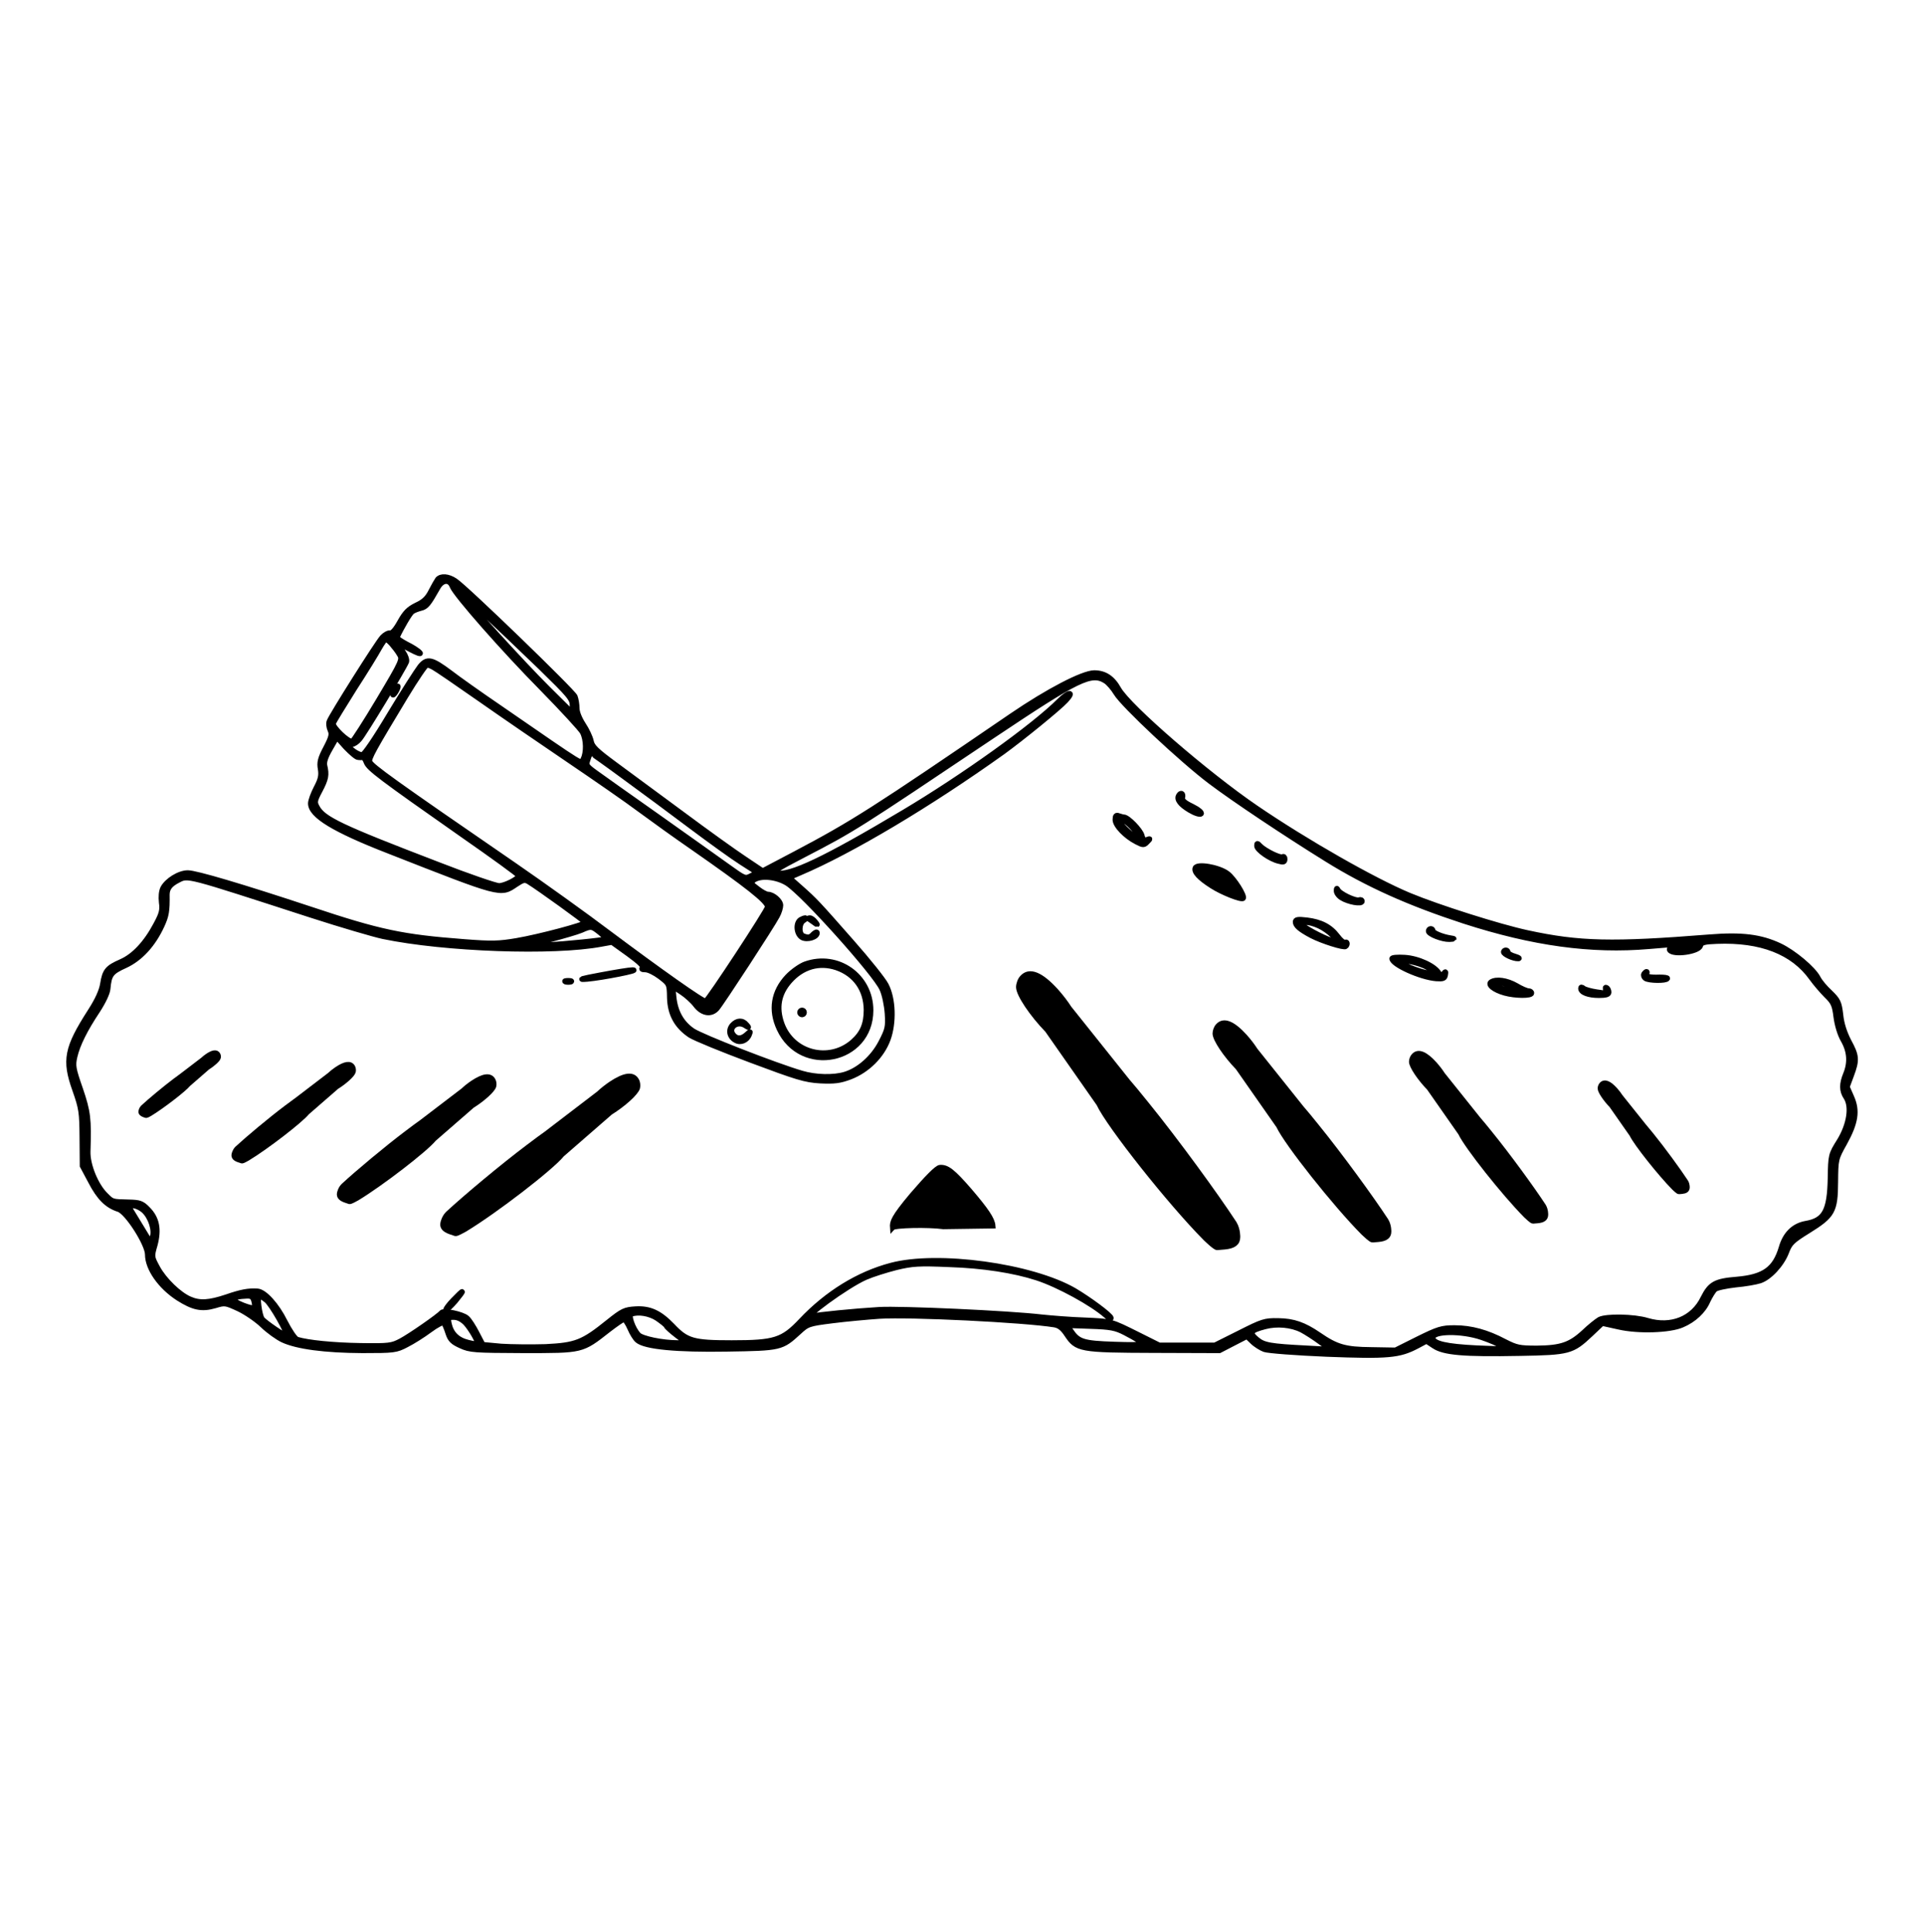 <svg xml:space="preserve" style="enable-background:new 0 0 860.5 864;" viewBox="0 0 860.5 864" y="0px" x="0px" xmlns:xlink="http://www.w3.org/1999/xlink" xmlns="http://www.w3.org/2000/svg" id="Capa_1" version="1.0">
<style type="text/css">
	.st0{stroke:#000000;stroke-width:24;stroke-miterlimit:10;}
</style>
<g transform="translate(0,864) scale(0.1,-0.1)">
	<path d="M1957.6,6049c-4.8-6.7-18.2-30.7-29.7-52.8c-15.4-30.7-31.7-47-65.3-62.4c-35.5-17.3-50.9-33.6-73.9-74.8
		c-19.2-34.5-34.5-51.8-44.1-49.9c-8.6,1-24-7.7-34.5-19.2c-23-24.9-227.4-349.3-237-375.2c-3.8-8.6-1.9-26.9,3.8-39.3
		c8.6-18.2,5.8-31.7-19.2-79.6c-24.9-47-29.7-65.3-24-95c4.8-29.7,0-48-19.2-84.4c-13.4-25.9-24.9-56.6-24.9-69.1
		c0-53.7,103.6-117.1,350.3-213c503.8-197.7,498-196.7,567.1-149.7c31.7,21.1,39.3,23,56.6,13.4c47-28.8,254.3-178.5,254.3-183.3
		c0-9.6-205.4-64.3-307.1-81.6c-78.7-13.4-111.3-14.4-235.1-4.8c-277.3,21.1-377.1,42.2-688,145.9
		c-307.1,101.7-511.5,162.2-547.9,162.2c-38.4,0-92.1-33.6-110.4-67.2c-7.7-15.4-9.6-39.3-6.7-64.3c4.8-34.5,1-50.9-24.9-98.8
		c-44.1-83.5-98.8-142-156.4-167c-61.4-26.9-72-40.3-81.6-98.8c-4.8-30.7-23-72-56.6-123.8c-104.6-163.1-115.2-216.9-68.1-349.3
		c29.7-84.4,31.7-99.8,32.6-215.9l1-124.7l37.4-70.1c37.4-72,72.9-107.5,123.8-123.8c38.4-11.5,130.5-155.5,130.5-202.5
		c0-62.4,56.6-143,136.3-194.8c68.1-43.2,105.6-50.9,165.1-33.6c44.1,13.4,47,12.5,105.6-14.4c32.6-15.4,81.6-48.9,107.5-73.9
		s67.2-54.7,90.2-65.3c64.3-29.7,188.1-46.1,355.1-47c143,0,151.6,1,198.6,25.9c26.9,13.4,73.9,43.2,103.6,65.3s57.6,36.5,62.4,32.6
		c3.8-4.8,12.5-24.9,19.2-46.1c9.6-29.7,20.2-40.3,56.6-56.6c41.3-19.2,61.4-20.2,279.2-21.1c267.7,0,261-1.9,381,92.1
		c33.6,25.9,64.3,47,69.1,47c5.8,0,18.2-18.2,27.8-40.3c9.6-23,24.9-47,33.6-53.7c34.5-28.8,175.6-42.2,400.2-38.4
		c240.9,3.8,243.7,4.8,320.5,74.8c39.3,36.5,44.1,38.4,150.7,51.8c60.5,7.7,154.5,16.3,210.2,20.2c138.2,8.6,644.9-16.3,783-38.4
		c22.1-3.8,37.4-16.3,55.7-44.1c44.1-66.2,57.6-69.1,389.6-70.1l292.7-1l61.4,31.7l61.4,31.7l24.9-24c13.4-13.4,38.4-28.8,53.7-34.5
		c16.3-5.8,141.1-15.4,279.2-21.1c273.5-10.6,323.4-5.8,402.1,35.5l43.2,23l33.6-22.1c44.1-29.7,131.5-37.4,383.8-32.6
		c220.7,3.8,234.1,7.7,315.7,84.4l52.8,49.9l73.9-16.3c87.3-20.2,228.4-15.4,283.1,8.6c52.8,22.1,96,62.4,115.2,107.5
		c10.6,22.1,24.9,45.1,32.6,51.8s48.9,15.4,91.2,20.2c43.2,3.8,92.1,12.5,109.4,18.2c42.2,13.4,96.9,72,118,126.7
		c15.4,41.3,25.9,51.8,98.8,96.9c109.4,68.1,120,87.3,120.9,218.8c1,99.8,1,102.7,40.3,172.7c50.9,92.1,58.5,144.9,31.7,205.4
		l-20.2,46.1l19.2,51.8c25.9,69.1,24,87.3-11.5,152.6c-19.2,37.4-32.6,77.7-36.5,118c-6.7,55.7-11.5,65.3-47,99.8
		c-22.1,20.2-46.1,48.9-53.7,64.3c-21.1,41.3-109.4,115.2-172.7,144.9c-84.4,39.3-167.9,49.9-311.9,38.4
		c-434.7-34.5-582.5-31.7-816.6,19.2c-124.7,26.9-397.3,113.2-526.8,167c-157.4,65.3-462.5,238.9-686.1,391.5
		c-219.7,149.7-568.1,451-614.1,531.6c-27.8,49.9-62.4,72-109.4,72c-51.8-1-205.4-80.6-368.5-191.9
		c-618-422.2-710.1-480.8-968.2-617l-145.9-76.8l-81.6,54.7c-45.1,29.7-170.8,119.9-279.2,200.6
		c-108.4,79.6-242.8,179.4-299.4,220.7c-84.4,62.4-102.7,79.6-107.5,105.6c-3.8,17.3-19.2,49.9-34.5,72.9
		c-16.3,24.9-28.8,54.7-28.8,72.9c0,16.3-3.8,40.3-8.6,52.8c-9.6,23-488.4,486.5-535.5,517.2C2004.6,6063.4,1972,6065.4,1957.6,6049
		z M2022.8,6018.3c14.4-37.4,230.3-283.1,405.9-460.6c88.3-90.2,167.9-176.6,176.6-191.9c17.3-32.6,18.2-92.1,2.9-120.9
		c-11.5-22.1,29.7-48-374.2,230.3c-87.3,59.5-186.2,129.5-219.7,155.5c-83.5,62.4-103.6,67.2-135.3,28.8
		c-13.4-17.3-74.8-112.3-135.3-213c-65.3-109.4-115.2-182.3-123.8-182.3c-18.2,0-57.6,26.9-57.6,39.3c0,4.8,5.8,8.6,12.5,8.6
		c7.7,0,22.1,9.6,32.6,22.1c19.2,20.2,198.6,317.6,210.2,346.4c2.9,8.6-3.8,27.8-14.4,43.2c-11.5,15.4-20.2,30.7-20.2,34.5
		c0,2.9,24-6.7,53.7-23c28.8-15.4,48-22.1,41.3-14.4c-6.7,8.6-33.6,25.9-59.5,38.4c-24.9,13.4-45.1,26.9-43.2,30.7
		c19.2,42.2,56.6,105.6,67.2,114.2c6.7,5.8,24.9,12.5,39.3,16.3c24.9,5.8,34.5,18.2,75.8,91.2
		C1977.7,6048.1,2010.3,6051,2022.8,6018.3z M2419.1,5655.6c128.6-125.7,141.1-140.1,141.1-170.8v-33.6l-111.3,110.4
		c-111.3,110.4-375.2,400.2-391.5,429.9C2047.8,6008.7,2189.8,5876.3,2419.1,5655.6z M1751.3,5761.2c10.6-12.5,26.9-32.6,34.5-46.1
		c15.4-24,14.4-27.8-92.1-206.3c-59.5-99.8-113.2-182.3-118-184.2c-17.3-5.8-92.1,66.2-85.4,81.6c2.9,7.7,45.1,76.8,94,154.5
		c49.9,76.8,99.8,158.3,112.3,181.4c12.5,22.1,25.9,40.3,28.8,40.3C1729.2,5782.3,1740.7,5772.7,1751.3,5761.2z M1939.3,5655.6
		c11.5-5.8,105.6-70.1,208.2-142c102.7-72,282.1-194.8,398.2-273.5c116.1-78.7,259.1-177.5,316.7-220.7
		c58.5-43.2,164.1-119,235.1-167.9c243.7-169.8,335.9-241.8,335.9-266.8c0-14.4-264.8-417.4-277.3-422.2
		c-10.6-3.8-208.2,136.3-432.8,304.2c-102.7,77.7-292.7,214-422.2,303.2c-546,375.2-639.1,442.4-647.7,463.5
		c-5.8,15.4,17.3,55.7,160.3,292.7c47,77.7,90.2,141.1,96,141.1C1914.4,5667.1,1927.8,5662.3,1939.3,5655.6z M4945.8,5594.2
		c12.5-8.6,33.6-32.6,46.1-53.7c31.7-52.8,293.6-298.4,422.2-395.4c105.6-79.6,333-231.3,520.1-347.4
		c182.3-113.2,367.5-195.8,614.1-276.4c309-99.8,569-135.3,826.2-113.2c159.3,14.4,201.5,14.4,209.2,1.9c5.8-9.6-26.9-13.4-90.2-9.6
		c-21.1,1-29.7-1.9-25.9-8.6c15.4-24,130.5-7.7,137.2,19.2c3.8,14.4,17.3,18.2,73.9,20.2c196.7,7.7,340.7-48,424.1-165.1
		c17.3-24,47-58.5,66.2-77.7c30.7-29.7,36.5-42.2,43.2-96c4.8-36.5,17.3-78.7,32.6-104.6c27.8-48.9,31.7-98.8,10.6-150.7
		c-18.2-44.1-18.2-74.8,1-103.6c27.8-42.2,14.4-123.8-29.7-195.8c-38.4-61.4-38.4-63.3-40.3-166c-2.9-146.8-25.9-189-110.4-203.4
		c-53.7-9.6-91.2-47-108.4-106.5c-28.8-96.9-77.7-132.4-199.6-143c-96-7.7-119-20.2-150.7-83.5c-45.1-93.1-143-132.4-249.5-100.8
		c-59.5,18.2-183.3,20.2-214,4.8c-11.5-6.7-43.2-31.7-69.1-56.6c-61.4-56.6-102.7-71-211.1-72c-78.7,0-91.2,2.9-143.9,29.7
		c-79.6,42.2-150.7,61.4-224.5,61.4c-56.6,0-72.9-4.8-164.1-49.9l-99.8-49.9l-108.4,1.9c-118,1-155.5,12.5-235.1,67.2
		c-66.2,45.1-112.3,61.4-181.4,62.4c-60.5,1-71-2.9-173.7-54.7l-109.4-54.7h-123.8h-124.7l-96,48c-121.9,60.5-114.2,58.5-238.9,64.3
		c-58.5,1.9-143.9,8.6-190,13.4c-145.9,17.3-632.4,39.3-727.4,33.6c-112.3-6.7-276.4-23-302.3-29.7
		c-49.9-13.4,157.4,138.2,240.9,174.6c30.7,13.4,92.1,32.6,137.2,44.1c72,17.3,101.7,19.2,236.1,13.4
		c152.6-4.8,291.7-26.9,392.5-59.5c97.9-31.7,249.5-115.2,310.9-169.8c11.5-10.6,21.1-15.4,21.1-10.6c0,11.5-98.8,84.4-164.1,122.8
		c-191,110.4-611.3,167.9-819.5,112.3c-145.9-38.4-286-124.7-402.1-247.6c-82.5-87.3-118-98.8-310.9-98.8
		c-172.7,0-201.5,8.6-265.8,76.8c-55.7,57.6-99.8,78.7-164.1,74.8c-48-2.9-58.5-7.7-121.9-58.5c-114.2-92.1-144.9-103.6-280.2-110.4
		c-63.3-1.9-153.5-1-198.6,1.9l-82.5,7.7l-26.9,51.8c-14.4,27.8-33.6,58.5-44.1,67.2c-18.2,17.3-104.6,35.5-113.2,24
		c-10.6-14.4-142-105.6-182.3-126.7c-40.3-21.1-51.8-23-180.4-21.1c-122.8,1.9-235.1,13.4-283.1,27.8c-9.6,2.9-33.6,38.4-54.7,79.6
		c-36.5,73.9-91.2,134.3-122.8,136.3c-39.3,2.9-74.8-3.8-138.2-25.9c-77.7-25.9-119.9-28.8-164.1-9.6
		c-48,20.2-115.2,85.4-144.9,140.1c-26.9,49.9-26.9,49.9-11.5,103.6c18.2,69.1,8.6,118-32.6,159.3c-24.9,25.9-36.5,29.7-84.4,30.7
		c-75.8,1.9-72.9,1-102.7,30.7c-45.1,43.2-82.5,136.3-80.6,195.8c4.8,146.8,1,177.5-33.6,279.2c-31.7,91.2-34.5,104.6-24.9,145.9
		c12.5,53.7,45.1,119.9,102.7,206.3c24.9,38.4,44.1,78.7,45.1,96.9c5.8,63.3,14.4,74.8,77.7,103.6c67.2,30.7,124.7,93.1,164.1,178.5
		c20.2,44.1,24,64.3,23,138.2c0,27.8,13.4,46.1,48.9,64.3c47,24,29.7,27.8,595.9-155.5c136.3-44.1,281.2-86.4,321.5-95
		c277.3-57.6,762.9-74.8,975.9-34.5l48,8.6l74.8-53.7c48.9-35.5,70.1-56.6,62.4-61.4c-6.7-4.8-2.9-7.7,12.5-7.7
		c13.4,0,42.2-14.4,65.3-31.7c41.3-31.7,42.2-32.6,43.2-94c1.9-73.9,31.7-127.6,92.1-167.9c21.1-13.4,143-63.3,271.6-111.3
		c205.4-76.8,241.8-88.3,310-92.1c63.3-2.9,87.3,0,133.4,17.3c76.8,29.7,141.1,93.1,168.9,167.9c26.9,73.9,24,180.4-8.6,242.8
		c-11.5,23-80.6,109.4-153.5,191.9c-154.5,175.6-162.2,184.2-229.3,243.7l-50.9,45.1l50.9,22.1c227.4,96.9,575.8,304.2,904.9,539.3
		c83.5,60.5,251.4,196.7,282.1,230.3c39.3,42.2,13.4,40.3-29.7-2.9c-114.2-114.2-428-338.7-693.8-497.1
		c-352.2-210.2-512.4-286-571-271.6c-20.2,4.8-1,17.3,124.7,82.5c221.7,115.2,227.4,119,844.4,532.6
		C4824.9,5607.6,4881.5,5635.5,4945.8,5594.2z M1601.6,5253.5c7.7-1,16.3-1,21.1,0c3.8,1,11.5-9.6,16.3-23
		c10.6-26.9,65.3-68.1,424.1-319.5c142-98.8,257.2-182.3,257.2-187.1c0-13.4-62.4-45.1-88.3-45.1c-14.4,0-138.2,42.2-273.5,95
		c-432.8,166-512.4,203.4-540.3,256.2c-12.5,22.1-11.5,29.7,12.5,74.8c27.8,52.8,30.7,70.1,21.1,111.3c-3.8,16.3,3.8,39.3,24.9,75.8
		l29.7,51.8l40.3-45.1C1569.9,5274.6,1593.9,5253.5,1601.6,5253.5z M2792.4,5166.2c80.6-58.5,215-158.3,299.4-221.7
		c83.5-62.4,184.2-135.3,223.6-160.3l72-46.1l-27.8-14.4c-26.9-14.4-28.8-13.4-103.6,40.3c-42.2,30.7-182.3,129.5-311.9,221.7
		c-129.5,91.2-255.3,180.4-280.2,198.6c-42.2,30.7-44.1,33.6-34.5,60.5c4.8,16.3,11.5,28.8,12.5,28.8
		C2643.7,5273.7,2711.8,5225.7,2792.4,5166.2z M3520.8,4690.3c72.9-46.1,392.5-402.1,424.1-472.1c11.5-24.9,21.1-72,24-110.4
		c3.8-61.4,1-72-28.8-129.5c-35.5-68.1-97.9-123.8-161.2-143c-50.9-15.4-131.5-13.4-192.9,4.8c-118,34.5-447.2,163.1-487.5,190
		c-50.9,34.5-78.7,85.4-85.4,151.6l-4.8,48l39.3-25.9c22.1-14.4,50.9-40.3,64.3-58.5c28.8-37.4,68.1-44.1,94-15.4
		c19.2,21.1,249.5,374.2,269.6,413.6c8.6,15.4,15.4,37.4,15.4,48c0,20.2-33.6,48.9-56.6,48.9c-7.7,0-28.8,11.5-47,25.9
		c-31.7,24-32.6,25.9-16.3,38.4C3402.7,4726.7,3472.8,4720,3520.8,4690.3z M3460.3,4554.9c-71-118-267.7-417.4-280.2-425.1
		c-15.4-10.6-37.4-4.8-42.2,10.6c-2.9,8.6,1,10.6,15.4,6.7c22.1-7.7,21.1-9.6,174.6,227.4c142,217.8,137.2,208.2,122.8,241.8
		c-7.7,16.3-5.8,15.4,11.5-3.8l19.2-22.1L3460.3,4554.9z M2684.9,4468.6l32.6-27.8l-42.2-5.8c-71-9.6-251.4-24.9-287.9-24
		c-23,0,0,8.6,72.9,27.8c58.5,15.4,120.9,33.6,139.1,41.3C2644.6,4500.2,2646.6,4499.3,2684.9,4468.6z M643.9,3225.9
		c30.7-28.8,49.9-88.3,37.4-119.9c-7.7-22.1-10.6-20.2-45.1,38.4c-20.2,33.6-43.2,71-50.9,83.5c-12.5,20.2-12.5,21.1,9.6,21.1
		C608.4,3248.9,630.4,3238.4,643.9,3225.9z M8058.7,3138.6c0-1.9-9.6-9.6-21.1-15.4c-20.2-10.6-21.1-10.6-8.6,3.8
		C8041.4,3142.4,8058.7,3149.1,8058.7,3138.6z M1136.2,2821.9c8.6-35.5,1-37.4-48-19.2c-61.4,24-55.7,39.3,15.4,42.2
		C1124.6,2845.9,1131.4,2840.1,1136.2,2821.9z M1191.8,2825.7c23-18.2,97.9-149.7,90.2-158.3c-4.8-4.8-96,57.6-109.4,73.9
		c-12.5,15.4-24,104.6-13.4,104.6C1163,2845.9,1177.4,2837.3,1191.8,2825.7z M2940.2,2744.2c20.2-14.4,39.3-28.8,40.3-33.6
		c1.9-4.8,23-24,47-42.2l44.1-33.6h-41.3c-67.2,0-160.3,19.2-175.6,36.5c-24.9,27.8-45.1,86.4-32.6,92.1
		C2853.8,2775.9,2905.7,2767.2,2940.2,2744.2z M2082.3,2724c24.9-26.9,59.5-88.3,53.7-94c-1.9-1.9-21.1,1-43.2,6.7
		c-47,11.5-74.8,39.3-84.4,82.5c-5.8,28.8-4.8,30.7,21.1,30.7C2047.8,2749.9,2066,2740.3,2082.3,2724z M7328.4,2725
		c7.7-6.7-51.8-1.9-75.8,5.8c-16.3,5.8-8.6,6.7,24,2.9C7303.5,2730.7,7326.5,2726.9,7328.4,2725z M5822.8,2692.4
		c18.2-9.6,55.7-33.6,81.6-52.8l48-34.5l-105.6,5.8c-167.9,8.6-194.8,13.4-226.5,40.3c-34.5,29.7-28.8,39.3,36.5,56.6
		C5710.6,2722.1,5775.8,2716.4,5822.8,2692.4z M5031.2,2680.8c103.6-54.7,101.7-57.6-47-52.8c-142,4.8-162.2,11.5-196.7,63.3
		l-14.4,22.1l105.6-3.8C4967.8,2706.8,4989.9,2702,5031.2,2680.8z M6627,2659.7c36.5-12.5,76.8-29.7,89.2-38.4
		c21.1-14.4,14.4-15.4-111.3-9.6c-137.2,6.7-196.7,20.2-196.7,46.1C6408.2,2688.5,6536.8,2690.4,6627,2659.7z" class="st0"></path>
	<path d="M1763.7,5552c-5.8-10.6-7.7-19.2-5.8-19.2c2.9,0,9.6,8.6,15.4,19.2s7.7,19.2,5.8,19.2
		C1776.2,5571.2,1769.5,5562.5,1763.7,5552z" class="st0"></path>
	<path d="M5272,5082.7c-10.6-17.3,6.7-40.3,48.9-65.3c24-14.4,46.1-21.1,50.9-16.3c4.8,4.8-12.5,19.2-39.3,32.6
		c-36.5,17.3-47,27.8-44.1,40.3C5293.1,5092.3,5280.7,5098.1,5272,5082.7z" class="st0"></path>
	<path d="M4988,4974.3c0-25.9,46.1-73.9,95-98.8c29.7-15.4,33.6-15.4,48,0c14.4,14.4,14.4,15.4-1,9.6
		c-12.5-4.8-18.2,0-23,18.2c-5.8,24-62.4,82.5-80.6,82.5c-3.8,0-14.4,2.9-23,5.8C4991.8,4996.4,4988,4991.6,4988,4974.3z
		 M5060.9,4943.6c35.5-35.5,44.1-61.4,16.3-45.1c-24.9,13.4-70.1,57.6-70.1,68.1C5007.2,4984.8,5029.2,4975.3,5060.9,4943.6z" class="st0"></path>
	<path d="M5621.3,4857.2c0-17.3,59.5-59.5,98.8-68.1c20.2-5.8,25.9-3.8,25.9,9.6c0,8.6-3.8,12.5-9.6,9.6
		c-10.6-6.7-76.8,25.9-99.8,48C5623.2,4870.7,5621.3,4870.7,5621.3,4857.2z" class="st0"></path>
	<path d="M5559.9,4623c-8.6-7.7-94,25.9-140.1,55.7c-55.7,35.5-80.6,62.4-73.9,79.6c7.7,21.1,106.5,3.8,143.9-24.9
		C5519.6,4711.3,5568.5,4632.6,5559.9,4623z" class="st0"></path>
	<path d="M5977.3,4657.6c-1-9.6,9.6-24,22.1-31.7c29.7-19.2,92.1-30.7,92.1-16.3c0,5.8-5.8,8.6-13.4,5.8
		c-16.3-5.8-88.3,28.8-95,46.1C5979.2,4669.1,5977.3,4668.2,5977.3,4657.6z" class="st0"></path>
	<path d="M5794,4517.5c0-16.3,19.2-33.6,72-61.4c46.1-24,145.9-55.7,152.6-48c9.6,8.6,6.7,23-2.9,17.3
		c-4.8-2.9-20.2,9.6-33.6,27.8c-32.6,43.2-74.8,64.3-137.2,72C5804.6,4530,5794,4528.1,5794,4517.5z M5915,4491.6
		c23-13.4,47-33.6,52.8-44.1c9.6-18.2,8.6-19.2-12.5-13.4c-41.3,13.4-132.4,62.4-132.4,72C5822.8,4524.2,5873.7,4515.6,5915,4491.6z" class="st0"></path>
	<path d="M6389,4476.3c0-13.4,61.4-37.4,93.1-36.5c25.9,1.9,25.9,1.9,2.9,5.8c-35.5,5.8-76.8,23-76.8,32.6
		c0,4.8-3.8,8.6-9.6,8.6C6393.8,4486.8,6389,4482,6389,4476.3z" class="st0"></path>
	<path d="M6724.9,4383.2c0-10.6,44.1-30.7,65.3-29.7c8.6,0,1.9,4.8-14.4,9.6c-17.3,4.8-31.7,13.4-31.7,18.2
		c0,5.8-3.8,9.6-9.6,9.6C6729.7,4390.9,6724.9,4387,6724.9,4383.2z" class="st0"></path>
	<path d="M6225.9,4353.4c0-25.9,126.7-83.5,197.7-89.2c30.7-1.9,37.4,0,40.3,16.3c2.9,16.3,1,16.3-7.7,4.8
		c-8.6-12.5-11.5-12.5-20.2,1.9c-19.2,33.6-93.1,67.2-153.5,71C6251.8,4360.1,6225.9,4358.2,6225.9,4353.4z M6386.1,4313.1
		c30.7-19.2,33.6-23,16.3-25.9c-23-2.9-125.7,32.6-134.3,48C6255.6,4354.4,6346.8,4337.1,6386.1,4313.1z" class="st0"></path>
	<path d="M2684.9,4279.5c-87.3-16.3-102.7-21.1-57.6-17.3c66.2,5.8,241.8,40.3,201.5,40.3
		C2815.5,4302.6,2751.2,4292,2684.9,4279.5z" class="st0"></path>
	<path d="M7352.4,4284.3c-2.9-5.8,0-14.4,6.7-19.2c16.3-10.6,92.1-11.5,97.9-1c2.9,3.8-13.4,5.8-34.5,5.8
		c-46.1-1.9-66.2,3.8-58.5,16.3c2.9,4.8,2.9,8.6,0,8.6S7356.3,4290.1,7352.4,4284.3z" class="st0"></path>
	<path d="M2529.5,4249.8c5.8-1.9,17.3-1.9,24,0c5.8,2.9,1,4.8-12.5,4.8C2527.6,4254.6,2522.8,4252.7,2529.5,4249.8z" class="st0"></path>
	<path d="M6669.2,4248.8c-17.3-11.5,12.5-35.5,60.5-48.9c48-13.4,119.9-13.4,119.9-1c0,5.8-5.8,9.6-13.4,9.6
		s-32.6,10.6-54.7,24C6739.3,4256.5,6692.2,4263.2,6669.2,4248.8z M6758.4,4228.7c34.5-17.3,36.5-18.2,13.4-19.2
		c-33.6-1-86.4,18.2-79.6,28.8C6699.9,4250.8,6715.3,4248.8,6758.4,4228.7z" class="st0"></path>
	<path d="M7070.3,4220c0-18.2,34.5-30.7,80.6-30.7c31.7,0,44.1,3.8,44.1,13.4c0,7.7-3.8,17.3-9.6,20.2
		c-5.8,3.8-6.7-1-2.9-10.6c4.8-14.4,1-15.4-41.3-8.6c-25.9,3.8-52.8,11.5-58.5,16.3C7074.2,4226.8,7070.3,4226.8,7070.3,4220z" class="st0"></path>
	<path d="M4440.1,3158.6c-2.2,28.7-29.2,69-105.1,157.6c-73.8,84.9-99.4,105-131,102.7c-13.4-1-57.1-45.6-123.5-122.8
		c-85.7-101.7-89.9-121.3-88.1-145.2c9.7,10.4,157.7,13.8,226.7,4.5L4440.1,3158.6z" class="st0"></path>
	<path d="M2027.6,2826.7c-20.2-21.1-34.5-40.3-32.6-43.2c2.9-1.9,21.1,15.4,41.3,38.4
		C2080.4,2875.6,2076.6,2877.6,2027.6,2826.7z" class="st0"></path>
	<path d="M3580.3,4527.1c-23-15.4-18.2-65.3,7.7-79.6c23-11.5,66.2,1.9,66.2,20.2c0,6.7-6.7,3.8-15.4-3.8
		c-16.3-17.3-23-18.2-46.1-9.6c-21.1,7.7-20.2,57.6,1.9,70.1c8.6,5.8,12.5,9.6,6.7,10.6C3596.6,4534.8,3587,4531,3580.3,4527.1z" class="st0"></path>
	<path d="M3616.7,4531.9c1.9-1,12.5-8.6,23-16.3c18.2-13.4,18.2-13.4,5.8,2.9c-6.7,8.6-17.3,16.3-23,16.3
		C3616.7,4534.8,3614.8,4533.8,3616.7,4531.9z" class="st0"></path>
	<path d="M3601.4,4328.5c-21.1-7.7-56.6-32.6-78.7-55.7c-63.3-67.2-76.8-148.7-37.4-233.2
		c97.9-211.1,408.8-147.8,408.8,82.5C3894,4275.7,3746.3,4380.3,3601.4,4328.5z M3741.5,4313.1c83.5-28.8,132.4-97.9,133.4-189
		c0-64.3-17.3-104.6-60.5-143c-106.5-93.1-271.6-50.9-318.6,82.5c-24.9,71-13.4,133.4,35.5,189
		C3587.9,4317,3663.7,4339,3741.5,4313.1z" class="st0"></path>
	<path d="M3577.4,4112.6c0-4.8,4.8-9.6,9.6-9.6c5.8,0,9.6,4.8,9.6,9.6c0,5.8-3.8,9.6-9.6,9.6
		C3582.2,4122.2,3577.4,4118.3,3577.4,4112.6z" class="st0"></path>
	<path d="M3276.1,4056c-20.2-22.1-13.4-53.7,14.4-68.1c22.1-12.5,50.9,0,60.5,25.9c5.8,15.4,5.8,15.4-11.5,0
		c-22.1-20.2-44.1-21.1-59.5-1.9c-25.9,30.7,15.4,65.3,51.8,43.2c18.2-11.5,19.2-11.5,6.7,2.9C3321.2,4079,3296.2,4078,3276.1,4056z" class="st0"></path>
	<path d="M5534.9,3107.8c0-25.9-17.3-39.3-57.6-43.2l-33.5-2.8c-7.9-0.7-41.8,31.5-50.1,39.4c-0.4,0.5-0.7,0.8-1,1.1
		l-0.7,0.6l-0.1,0.1c-157.3,158.4-431.8,504.8-476.9,601.7l-230.3,329.2c-69,71-128.5,160.2-128.5,191.9c0,13.4,6.7,32.6,16.3,42.2
		c31.6,35.5,82.5,14.4,149.7-59.5c23.5-26.4,43.5-52.6,59.3-77.3l260.2-325.7c20.9-23.9,48.7-57.7,87.3-105.6
		c131.2-161.8,307.4-403.7,388.9-528.3c0.6-0.9,1.2-1.9,1.8-2.8C5536.4,3141.3,5534.9,3107.8,5534.9,3107.8z" class="st0"></path>
	<path d="M6210.6,3132.4c0-20.5-13.7-31.1-45.6-34.2l-26.5-2.2c-6.3-0.6-33.1,25-39.7,31.2c-0.3,0.4-0.6,0.6-0.8,0.9
		l-0.6,0.5l-0.1,0.1c-124.6,125.5-342.2,400-377.9,476.8l-182.5,260.9c-54.7,56.3-101.8,126.9-101.8,152.1
		c0,10.6,5.3,25.8,12.9,33.4c25,28.1,65.4,11.4,118.6-47.1c18.6-20.9,34.5-41.7,47-61.3l206.2-258.1c16.6-18.9,38.6-45.7,69.2-83.7
		c104-128.2,243.6-319.9,308.2-418.6c0.5-0.7,1-1.5,1.4-2.2C6211.8,3159,6210.6,3132.4,6210.6,3132.4z" class="st0"></path>
	<path d="M6912.2,3208.3c0-15.8-10.6-24-35.2-26.4l-20.5-1.7c-4.8-0.4-25.6,19.3-30.6,24.1c-0.2,0.3-0.4,0.5-0.6,0.7
		l-0.4,0.4l-0.1,0.1c-96.2,96.9-264.2,308.8-291.7,368.1l-140.9,201.4c-42.2,43.4-78.6,98-78.6,117.4c0,8.2,4.1,19.9,10,25.8
		c19.3,21.7,50.5,8.8,91.6-36.4c14.4-16.2,26.6-32.2,36.3-47.3l159.2-199.2c12.8-14.6,29.8-35.3,53.4-64.6
		c80.3-99,188.1-247,237.9-323.2c0.4-0.6,0.7-1.2,1.1-1.7C6913.1,3228.8,6912.2,3208.3,6912.2,3208.3z" class="st0"></path>
	<path d="M7545.2,3330.2c0-10.3-6.9-15.6-22.8-17.1l-13.3-1.1c-3.1-0.3-16.6,12.5-19.9,15.6c-0.2,0.2-0.3,0.3-0.4,0.4
		l-0.3,0.2l0,0c-62.3,62.8-171.1,200-189,238.4l-91.2,130.4c-27.3,28.1-50.9,63.5-50.9,76c0,5.3,2.7,12.9,6.5,16.7
		c12.5,14.1,32.7,5.7,59.3-23.6c9.3-10.5,17.2-20.8,23.5-30.6l103.1-129c8.3-9.5,19.3-22.9,34.6-41.8
		c52-64.1,121.8-159.9,154.1-209.3c0.2-0.4,0.5-0.8,0.7-1.1C7545.8,3343.5,7545.2,3330.2,7545.2,3330.2z" class="st0"></path>
	<path d="M1981.9,3172c-4.5-17.9,5.2-30.1,32.4-39.8l22.7-7.7c5.3-1.8,34.3,14.6,41.4,18.6c0.4,0.3,0.6,0.4,0.9,0.6
		l0.6,0.3l0.1,0.1c135.9,82.4,385.2,274.4,433,333.6l215.8,187.8c59.9,37.2,116.3,88.6,121.8,110.5c2.3,9.3,1,23.7-4,32
		c-15.7,30-54.5,24.1-113.7-15.3c-20.8-14.2-39.1-28.8-54.3-43.2l-235.8-180.2c-18.6-12.9-43.6-31.5-78.5-57.9
		c-118.5-89.2-281.8-226-359.6-298c-0.6-0.5-1.2-1.1-1.7-1.6C1986.7,3195.4,1981.9,3172,1981.9,3172z" class="st0"></path>
	<path d="M1519.4,3305.3c-3.5-14.2,4.1-23.9,25.6-31.5l18-6.1c4.2-1.5,27.2,11.5,32.8,14.7c0.3,0.2,0.5,0.3,0.7,0.5
		l0.5,0.2l0.1,0c107.7,65.3,305.2,217.4,343.1,264.3l171,148.8c47.5,29.5,92.2,70.2,96.5,87.5c1.8,7.3,0.8,18.8-3.2,25.3
		c-12.5,23.7-43.2,19.1-90.1-12.2c-16.5-11.2-31-22.9-43-34.2L1884.5,3620c-14.7-10.2-34.5-24.9-62.2-45.9
		c-93.9-70.7-223.3-179.1-284.9-236.2c-0.5-0.4-0.9-0.9-1.4-1.3C1523.1,3323.9,1519.4,3305.3,1519.4,3305.3z" class="st0"></path>
	<path d="M1047.8,3478.5c-2.7-10.9,3.2-18.4,19.8-24.3l13.9-4.7c3.3-1.1,21,8.9,25.3,11.4c0.2,0.2,0.4,0.3,0.5,0.4
		l0.4,0.2l0.1,0c83.2,50.4,235.6,167.9,264.9,204.1l132,114.9c36.6,22.7,71.2,54.2,74.5,67.6c1.4,5.7,0.6,14.5-2.4,19.6
		c-9.6,18.3-33.3,14.8-69.5-9.4c-12.7-8.7-23.9-17.6-33.2-26.4l-144.3-110.2c-11.3-7.9-26.7-19.3-48-35.4
		c-72.5-54.6-172.4-138.2-220-182.3c-0.3-0.3-0.7-0.7-1.1-1C1050.7,3492.8,1047.8,3478.5,1047.8,3478.5z" class="st0"></path>
	<path d="M631.5,3671.7c-1.8-7.1,2.1-11.9,12.8-15.8l9-3.1c2.1-0.7,13.6,5.8,16.4,7.4c0.1,0.1,0.2,0.2,0.3,0.2l0.2,0.1
		l0,0c53.9,32.6,152.6,108.7,171.6,132.2l85.5,74.4c23.7,14.7,46.1,35.1,48.3,43.8c0.9,3.7,0.4,9.4-1.6,12.7
		c-6.2,11.9-21.6,9.6-45-6.1c-8.2-5.6-15.5-11.4-21.5-17.1L814,3829c-7.4-5.1-17.3-12.5-31.1-23c-46.9-35.3-111.7-89.5-142.5-118.1
		c-0.2-0.2-0.5-0.4-0.7-0.6C633.3,3680.9,631.5,3671.7,631.5,3671.7z" class="st0"></path>
</g>
</svg>

